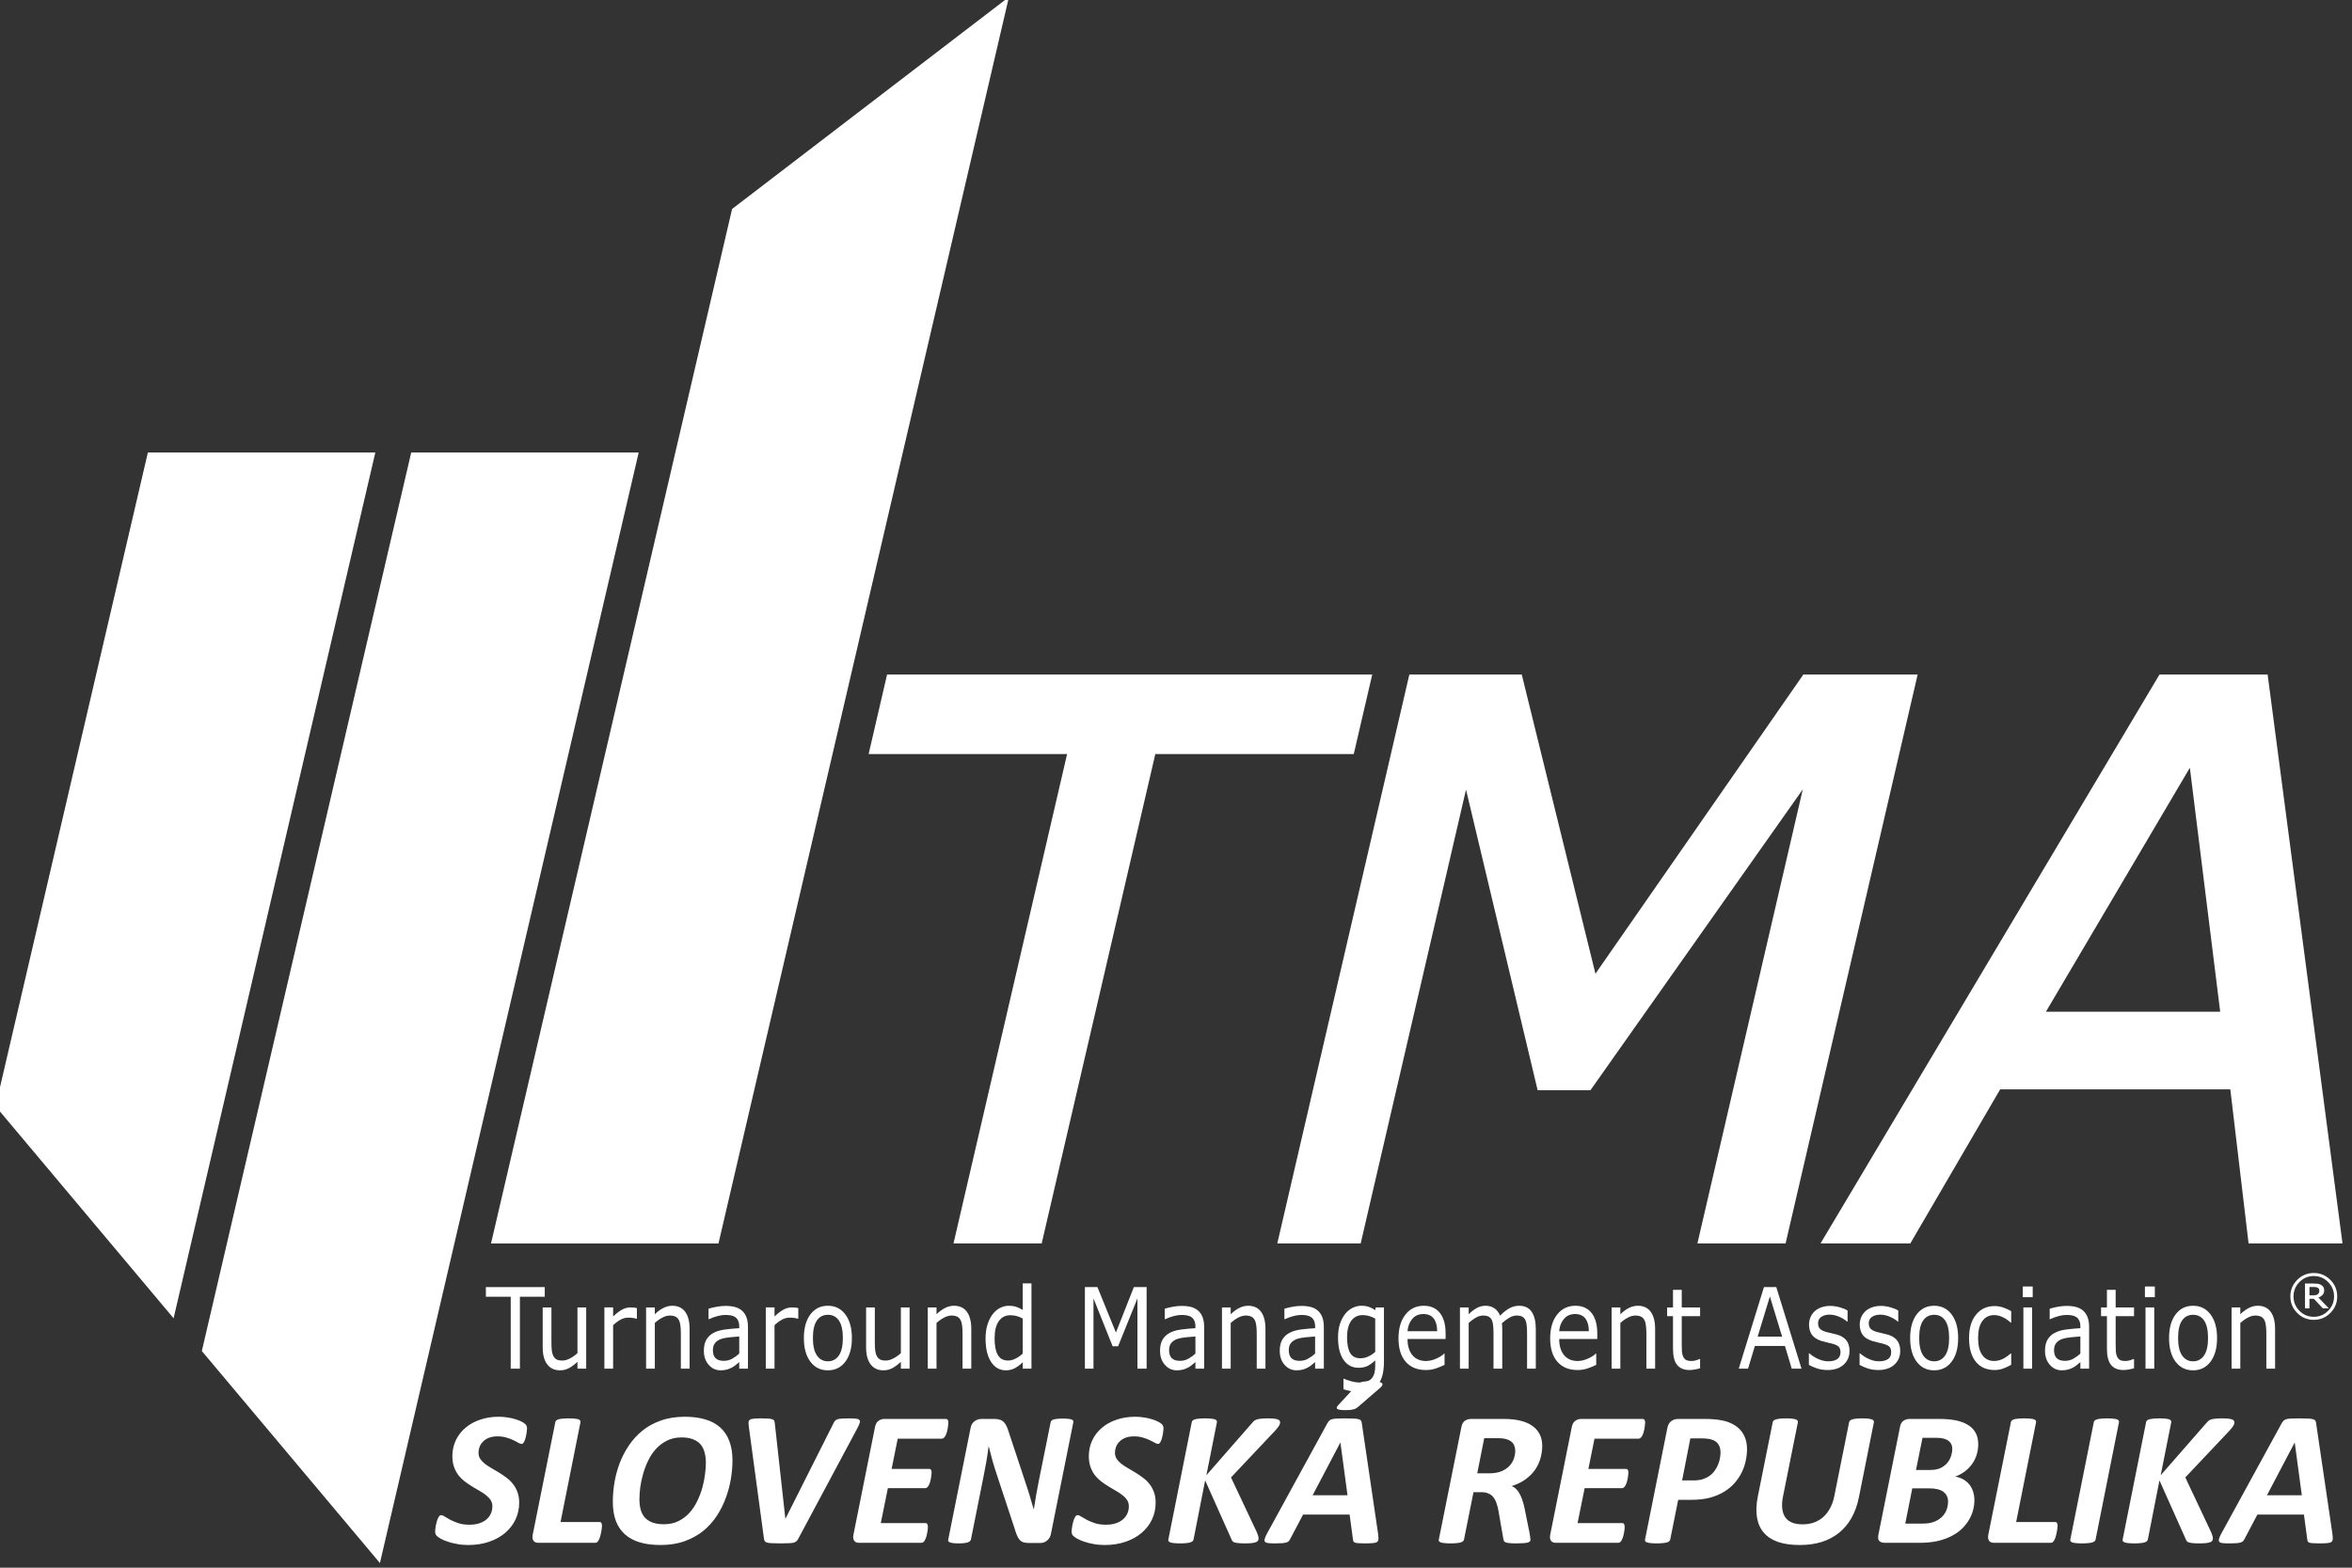 <svg xmlns="http://www.w3.org/2000/svg" width="237" height="158" viewBox="0 0 237 158" fill="none"><rect x="0" y="0" width="237" height="158" fill="#333333" stroke="none"/><g clip-path="url(#clip0_1704_17)"><path d="M17.493 132.863L-0.449 111.494L14.9 45.607H37.82L17.493 132.863Z" fill="white"></path><path d="M38.283 157.531L20.338 136.165L41.436 45.607H64.359L38.283 157.531Z" fill="white"></path><path d="M101.667 -0.304L73.769 21.062L49.477 125.325H72.398L101.667 -0.304Z" fill="white"></path><path d="M54.891 130.692H52.388V137.942H51.463V130.692H48.961V129.721H54.891V130.692Z" fill="white"></path><mask id="mask0_1704_17" style="mask-type:luminance" maskUnits="userSpaceOnUse" x="-184" y="-180" width="612" height="792"><path d="M428 -180H-184V612H428V-180Z" fill="white"></path></mask><g mask="url(#mask0_1704_17)"><path d="M59.069 137.942H58.188V137.253C57.891 137.53 57.603 137.741 57.331 137.888C57.059 138.035 56.76 138.109 56.431 138.109C55.883 138.109 55.453 137.911 55.145 137.515C54.839 137.119 54.685 136.539 54.685 135.773V131.769H55.565V135.283C55.565 135.597 55.577 135.864 55.6 136.087C55.624 136.31 55.676 136.501 55.758 136.659C55.843 136.822 55.953 136.939 56.087 137.013C56.221 137.086 56.419 137.123 56.676 137.123C56.907 137.123 57.156 137.053 57.428 136.913C57.699 136.773 57.952 136.595 58.188 136.377V131.769H59.069V137.942Z" fill="white"></path></g><mask id="mask1_1704_17" style="mask-type:luminance" maskUnits="userSpaceOnUse" x="-184" y="-180" width="612" height="792"><path d="M428 -180H-184V612H428V-180Z" fill="white"></path></mask><g mask="url(#mask1_1704_17)"><path d="M64.177 132.906H64.133C64 132.869 63.871 132.841 63.748 132.825C63.623 132.808 63.477 132.8 63.307 132.8C63.033 132.8 62.768 132.871 62.513 133.012C62.258 133.154 62.014 133.337 61.781 133.562V137.942H60.901V131.768H61.781V132.68C62.132 132.349 62.442 132.114 62.711 131.976C62.978 131.838 63.253 131.768 63.534 131.768C63.685 131.768 63.796 131.773 63.867 131.783C63.937 131.792 64.041 131.809 64.177 131.835V132.906Z" fill="white"></path></g><mask id="mask2_1704_17" style="mask-type:luminance" maskUnits="userSpaceOnUse" x="-184" y="-180" width="612" height="792"><path d="M428 -180H-184V612H428V-180Z" fill="white"></path></mask><g mask="url(#mask2_1704_17)"><path d="M69.487 137.942H68.606V134.428C68.606 134.144 68.593 133.878 68.566 133.63C68.537 133.381 68.484 133.187 68.407 133.047C68.329 132.892 68.218 132.777 68.07 132.702C67.922 132.626 67.73 132.588 67.493 132.588C67.254 132.588 67.001 132.658 66.739 132.798C66.474 132.938 66.222 133.117 65.983 133.334V137.942H65.103V131.769H65.983V132.458C66.254 132.19 66.54 131.979 66.835 131.829C67.129 131.678 67.43 131.602 67.74 131.602C68.308 131.602 68.74 131.803 69.04 132.204C69.337 132.606 69.487 133.183 69.487 133.938V137.942Z" fill="white"></path></g><mask id="mask3_1704_17" style="mask-type:luminance" maskUnits="userSpaceOnUse" x="-184" y="-180" width="612" height="792"><path d="M428 -180H-184V612H428V-180Z" fill="white"></path></mask><g mask="url(#mask3_1704_17)"><path d="M73.777 136.939C73.522 137.082 73.242 137.153 72.934 137.153C72.56 137.153 72.283 137.063 72.104 136.884C71.924 136.704 71.835 136.437 71.835 136.08C71.835 135.765 71.913 135.518 72.068 135.339C72.224 135.159 72.428 135.026 72.681 134.941C72.89 134.871 73.175 134.816 73.539 134.779C73.901 134.743 74.218 134.715 74.489 134.696V136.425C74.269 136.625 74.031 136.797 73.777 136.939ZM75.369 133.751C75.369 133.353 75.316 133.02 75.212 132.751C75.107 132.482 74.959 132.263 74.764 132.093C74.562 131.92 74.326 131.797 74.055 131.725C73.784 131.653 73.464 131.617 73.093 131.617C72.782 131.617 72.463 131.65 72.139 131.717C71.815 131.783 71.567 131.844 71.395 131.899V132.952H71.444C71.744 132.814 72.036 132.709 72.319 132.636C72.603 132.564 72.86 132.527 73.09 132.527C73.277 132.527 73.458 132.542 73.633 132.572C73.809 132.601 73.958 132.659 74.083 132.744C74.211 132.833 74.31 132.956 74.382 133.111C74.453 133.267 74.489 133.464 74.489 133.701V133.862C73.976 133.891 73.496 133.936 73.05 133.995C72.605 134.053 72.223 134.166 71.903 134.331C71.592 134.497 71.351 134.725 71.18 135.014C71.009 135.303 70.925 135.681 70.925 136.148C70.925 136.719 71.088 137.188 71.414 137.557C71.74 137.925 72.14 138.109 72.613 138.109C72.866 138.109 73.088 138.08 73.279 138.023C73.469 137.966 73.638 137.895 73.785 137.811C73.909 137.745 74.038 137.656 74.17 137.543C74.302 137.431 74.408 137.343 74.489 137.28V137.942H75.369V133.751Z" fill="white"></path></g><mask id="mask4_1704_17" style="mask-type:luminance" maskUnits="userSpaceOnUse" x="-184" y="-180" width="612" height="792"><path d="M428 -180H-184V612H428V-180Z" fill="white"></path></mask><g mask="url(#mask4_1704_17)"><path d="M80.44 132.906H80.396C80.263 132.869 80.134 132.841 80.011 132.825C79.886 132.808 79.74 132.8 79.57 132.8C79.296 132.8 79.031 132.871 78.776 133.012C78.521 133.154 78.277 133.337 78.044 133.562V137.942H77.164V131.768H78.044V132.68C78.395 132.349 78.705 132.114 78.974 131.976C79.241 131.838 79.516 131.768 79.797 131.768C79.948 131.768 80.059 131.773 80.13 131.783C80.2 131.792 80.304 131.809 80.44 131.835V132.906Z" fill="white"></path></g><mask id="mask5_1704_17" style="mask-type:luminance" maskUnits="userSpaceOnUse" x="-184" y="-180" width="612" height="792"><path d="M428 -180H-184V612H428V-180Z" fill="white"></path></mask><g mask="url(#mask5_1704_17)"><path d="M84.531 136.61C84.263 137.003 83.895 137.199 83.424 137.199C82.95 137.199 82.579 137.001 82.313 136.604C82.045 136.208 81.913 135.626 81.913 134.858C81.913 134.066 82.044 133.476 82.31 133.09C82.574 132.705 82.946 132.512 83.424 132.512C83.898 132.512 84.268 132.705 84.533 133.09C84.798 133.476 84.931 134.066 84.931 134.858C84.931 135.633 84.797 136.217 84.531 136.61ZM85.183 132.477C84.745 131.894 84.157 131.602 83.422 131.602C82.681 131.602 82.093 131.894 81.657 132.477C81.221 133.06 81.002 133.854 81.002 134.858C81.002 135.863 81.221 136.656 81.657 137.237C82.093 137.819 82.681 138.109 83.422 138.109C84.157 138.109 84.745 137.819 85.183 137.237C85.621 136.656 85.841 135.863 85.841 134.858C85.841 133.854 85.621 133.06 85.183 132.477Z" fill="white"></path></g><mask id="mask6_1704_17" style="mask-type:luminance" maskUnits="userSpaceOnUse" x="-184" y="-180" width="612" height="792"><path d="M428 -180H-184V612H428V-180Z" fill="white"></path></mask><g mask="url(#mask6_1704_17)"><path d="M91.656 137.942H90.776V137.253C90.478 137.53 90.192 137.741 89.919 137.888C89.647 138.035 89.347 138.109 89.019 138.109C88.47 138.109 88.041 137.911 87.734 137.515C87.426 137.119 87.273 136.539 87.273 135.773V131.769H88.152V135.283C88.152 135.597 88.164 135.864 88.188 136.087C88.212 136.31 88.265 136.501 88.346 136.659C88.431 136.822 88.541 136.939 88.676 137.013C88.81 137.086 89.006 137.123 89.265 137.123C89.494 137.123 89.744 137.053 90.015 136.913C90.286 136.773 90.54 136.595 90.776 136.377V131.769H91.656V137.942Z" fill="white"></path></g><mask id="mask7_1704_17" style="mask-type:luminance" maskUnits="userSpaceOnUse" x="-184" y="-180" width="612" height="792"><path d="M428 -180H-184V612H428V-180Z" fill="white"></path></mask><g mask="url(#mask7_1704_17)"><path d="M97.872 137.942H96.992V134.428C96.992 134.144 96.978 133.878 96.951 133.63C96.923 133.381 96.87 133.187 96.793 133.047C96.716 132.892 96.603 132.777 96.455 132.702C96.308 132.626 96.116 132.588 95.879 132.588C95.64 132.588 95.388 132.658 95.124 132.798C94.859 132.938 94.608 133.117 94.368 133.334V137.942H93.489V131.769H94.368V132.458C94.64 132.19 94.925 131.979 95.22 131.829C95.514 131.678 95.816 131.602 96.126 131.602C96.693 131.602 97.126 131.803 97.425 132.204C97.722 132.606 97.872 133.183 97.872 133.938V137.942Z" fill="white"></path></g><mask id="mask8_1704_17" style="mask-type:luminance" maskUnits="userSpaceOnUse" x="-184" y="-180" width="612" height="792"><path d="M428 -180H-184V612H428V-180Z" fill="white"></path></mask><g mask="url(#mask8_1704_17)"><path d="M102.334 136.927C102.075 137.057 101.82 137.123 101.568 137.123C101.099 137.123 100.757 136.933 100.541 136.552C100.327 136.172 100.22 135.616 100.22 134.885C100.22 134.141 100.358 133.568 100.636 133.164C100.913 132.759 101.3 132.557 101.795 132.557C102.018 132.557 102.223 132.581 102.412 132.629C102.6 132.677 102.816 132.763 103.056 132.888V136.422C102.834 136.629 102.594 136.797 102.334 136.927ZM103.936 129.342H103.056V132.022C102.819 131.878 102.595 131.773 102.382 131.704C102.17 131.636 101.925 131.602 101.649 131.602C101.342 131.602 101.047 131.676 100.764 131.823C100.482 131.97 100.233 132.183 100.019 132.463C99.801 132.75 99.629 133.098 99.501 133.506C99.374 133.915 99.31 134.38 99.31 134.903C99.31 135.907 99.494 136.692 99.864 137.259C100.233 137.825 100.732 138.109 101.36 138.109C101.686 138.109 101.985 138.037 102.261 137.894C102.536 137.75 102.801 137.549 103.056 137.291V137.942H103.936V129.342Z" fill="white"></path></g><mask id="mask9_1704_17" style="mask-type:luminance" maskUnits="userSpaceOnUse" x="-184" y="-180" width="612" height="792"><path d="M428 -180H-184V612H428V-180Z" fill="white"></path></mask><g mask="url(#mask9_1704_17)"><path d="M115.539 137.942H114.614V130.86L112.667 135.682H112.114L110.185 130.86V137.942H109.32V129.721H110.583L112.446 134.301L114.254 129.721H115.539V137.942Z" fill="white"></path></g><mask id="mask10_1704_17" style="mask-type:luminance" maskUnits="userSpaceOnUse" x="-184" y="-180" width="612" height="792"><path d="M428 -180H-184V612H428V-180Z" fill="white"></path></mask><g mask="url(#mask10_1704_17)"><path d="M119.745 136.939C119.49 137.082 119.21 137.153 118.902 137.153C118.528 137.153 118.251 137.063 118.072 136.884C117.892 136.704 117.803 136.437 117.803 136.08C117.803 135.765 117.881 135.518 118.036 135.339C118.192 135.159 118.396 135.026 118.649 134.941C118.858 134.871 119.143 134.816 119.506 134.779C119.869 134.743 120.186 134.715 120.457 134.696V136.425C120.237 136.625 119.999 136.797 119.745 136.939ZM121.337 133.751C121.337 133.353 121.284 133.02 121.18 132.751C121.075 132.482 120.927 132.263 120.732 132.093C120.53 131.92 120.294 131.797 120.023 131.725C119.752 131.653 119.432 131.617 119.061 131.617C118.75 131.617 118.431 131.65 118.107 131.717C117.783 131.783 117.535 131.844 117.363 131.899V132.952H117.412C117.712 132.814 118.004 132.709 118.287 132.636C118.571 132.564 118.828 132.527 119.058 132.527C119.245 132.527 119.426 132.542 119.601 132.572C119.777 132.601 119.926 132.659 120.051 132.744C120.179 132.833 120.278 132.956 120.35 133.111C120.421 133.267 120.457 133.464 120.457 133.701V133.862C119.943 133.891 119.464 133.936 119.018 133.995C118.573 134.053 118.191 134.166 117.871 134.331C117.56 134.497 117.319 134.725 117.148 135.014C116.977 135.303 116.893 135.681 116.893 136.148C116.893 136.719 117.056 137.188 117.382 137.557C117.708 137.925 118.108 138.109 118.581 138.109C118.834 138.109 119.056 138.08 119.247 138.023C119.437 137.966 119.606 137.895 119.753 137.811C119.877 137.745 120.006 137.656 120.138 137.543C120.27 137.431 120.376 137.343 120.457 137.28V137.942H121.337V133.751Z" fill="white"></path></g><mask id="mask11_1704_17" style="mask-type:luminance" maskUnits="userSpaceOnUse" x="-184" y="-180" width="612" height="792"><path d="M428 -180H-184V612H428V-180Z" fill="white"></path></mask><g mask="url(#mask11_1704_17)"><path d="M127.515 137.942H126.635V134.428C126.635 134.144 126.622 133.878 126.595 133.63C126.566 133.381 126.514 133.187 126.436 133.047C126.359 132.892 126.247 132.777 126.099 132.702C125.951 132.626 125.759 132.588 125.523 132.588C125.284 132.588 125.031 132.658 124.767 132.798C124.503 132.938 124.251 133.117 124.011 133.334V137.942H123.132V131.769H124.011V132.458C124.284 132.19 124.568 131.979 124.863 131.829C125.157 131.678 125.46 131.602 125.769 131.602C126.337 131.602 126.769 131.803 127.068 132.204C127.366 132.606 127.515 133.183 127.515 133.938V137.942Z" fill="white"></path></g><mask id="mask12_1704_17" style="mask-type:luminance" maskUnits="userSpaceOnUse" x="-184" y="-180" width="612" height="792"><path d="M428 -180H-184V612H428V-180Z" fill="white"></path></mask><g mask="url(#mask12_1704_17)"><path d="M133.397 137.942H132.517V137.28C132.436 137.343 132.33 137.431 132.198 137.543C132.066 137.655 131.938 137.744 131.813 137.811C131.667 137.895 131.498 137.966 131.307 138.023C131.116 138.08 130.894 138.108 130.641 138.108C130.168 138.108 129.769 137.925 129.442 137.557C129.116 137.188 128.953 136.719 128.953 136.148C128.953 135.681 129.038 135.303 129.209 135.014C129.379 134.724 129.62 134.497 129.932 134.331C130.25 134.166 130.633 134.053 131.079 133.994C131.524 133.936 132.004 133.891 132.517 133.862V133.701C132.517 133.464 132.481 133.267 132.41 133.111C132.339 132.955 132.239 132.833 132.111 132.744C131.987 132.659 131.836 132.601 131.661 132.571C131.486 132.542 131.305 132.527 131.118 132.527C130.887 132.527 130.631 132.564 130.347 132.636C130.064 132.709 129.773 132.814 129.472 132.952H129.423V131.899C129.595 131.843 129.844 131.783 130.168 131.717C130.492 131.65 130.81 131.617 131.122 131.617C131.491 131.617 131.812 131.653 132.083 131.725C132.354 131.797 132.591 131.919 132.792 132.093C132.986 132.263 133.136 132.482 133.24 132.751C133.345 133.02 133.397 133.353 133.397 133.751V137.942ZM132.517 136.425V134.696C132.246 134.715 131.929 134.742 131.566 134.779C131.204 134.816 130.918 134.87 130.709 134.941C130.456 135.026 130.252 135.159 130.096 135.339C129.94 135.518 129.863 135.765 129.863 136.08C129.863 136.436 129.953 136.704 130.132 136.884C130.311 137.063 130.588 137.153 130.962 137.153C131.269 137.153 131.551 137.082 131.805 136.939C132.06 136.797 132.297 136.625 132.517 136.425Z" fill="white"></path></g><mask id="mask13_1704_17" style="mask-type:luminance" maskUnits="userSpaceOnUse" x="-184" y="-180" width="612" height="792"><path d="M428 -180H-184V612H428V-180Z" fill="white"></path></mask><g mask="url(#mask13_1704_17)"><path d="M137.859 136.722C137.599 136.838 137.34 136.895 137.081 136.895C136.6 136.895 136.256 136.717 136.049 136.36C135.841 136.003 135.738 135.478 135.738 134.785C135.738 134.056 135.877 133.5 136.157 133.117C136.437 132.734 136.821 132.543 137.309 132.543C137.512 132.543 137.714 132.569 137.916 132.623C138.118 132.676 138.337 132.765 138.574 132.89V136.255C138.355 136.45 138.117 136.605 137.859 136.722ZM139.454 131.769H138.629L138.574 132.039C138.345 131.891 138.128 131.782 137.923 131.71C137.718 131.638 137.462 131.602 137.155 131.602C136.867 131.602 136.577 131.675 136.285 131.82C135.993 131.966 135.747 132.17 135.543 132.431C135.321 132.711 135.147 133.044 135.02 133.429C134.892 133.814 134.828 134.271 134.828 134.801C134.828 135.77 135.013 136.52 135.383 137.053C135.751 137.585 136.251 137.851 136.878 137.851C137.256 137.851 137.566 137.789 137.809 137.666C138.053 137.543 138.308 137.356 138.574 137.105V137.666C138.574 137.915 138.551 138.141 138.505 138.342C138.459 138.544 138.38 138.717 138.269 138.86C138.157 139.009 138.003 139.127 137.805 139.211C137.606 139.296 137.356 139.337 137.052 139.337C136.737 139.337 136.422 139.29 136.107 139.196C135.792 139.101 135.563 139.023 135.419 138.958H135.374V140.014C135.629 140.099 135.89 140.163 136.156 140.21C136.422 140.255 136.695 140.278 136.976 140.278C137.819 140.278 138.443 140.033 138.846 139.543C139.252 139.053 139.454 138.285 139.454 137.24V131.769Z" fill="white"></path></g><mask id="mask14_1704_17" style="mask-type:luminance" maskUnits="userSpaceOnUse" x="-184" y="-180" width="612" height="792"><path d="M428 -180H-184V612H428V-180Z" fill="white"></path></mask><g mask="url(#mask14_1704_17)"><path d="M141.83 134.165C141.866 133.674 142.024 133.264 142.302 132.933C142.58 132.602 142.956 132.436 143.428 132.436C143.892 132.436 144.239 132.587 144.469 132.889C144.697 133.19 144.814 133.616 144.818 134.165H141.83ZM145.667 134.393C145.667 133.501 145.476 132.814 145.094 132.329C144.712 131.845 144.167 131.602 143.461 131.602C142.701 131.602 142.087 131.899 141.62 132.49C141.153 133.083 140.92 133.882 140.92 134.89C140.92 135.909 141.162 136.695 141.649 137.248C142.135 137.802 142.812 138.079 143.678 138.079C144.02 138.079 144.344 138.029 144.652 137.93C144.961 137.83 145.263 137.706 145.561 137.559V136.425H145.512C145.362 136.587 145.107 136.752 144.748 136.918C144.387 137.085 144.03 137.169 143.676 137.169C143.409 137.169 143.165 137.125 142.944 137.036C142.724 136.948 142.533 136.815 142.372 136.639C142.204 136.459 142.071 136.227 141.975 135.946C141.878 135.664 141.83 135.333 141.83 134.954H145.667V134.393Z" fill="white"></path></g><mask id="mask15_1704_17" style="mask-type:luminance" maskUnits="userSpaceOnUse" x="-184" y="-180" width="612" height="792"><path d="M428 -180H-184V612H428V-180Z" fill="white"></path></mask><g mask="url(#mask15_1704_17)"><path d="M154.756 137.942H153.876V134.428C153.876 134.162 153.866 133.906 153.846 133.66C153.825 133.414 153.784 133.216 153.722 133.068C153.648 132.91 153.544 132.791 153.409 132.709C153.274 132.629 153.081 132.588 152.827 132.588C152.579 132.588 152.333 132.661 152.087 132.806C151.839 132.952 151.591 133.137 151.341 133.361C151.351 133.447 151.36 133.545 151.365 133.657C151.371 133.77 151.374 133.881 151.374 133.992V137.942H150.494V134.428C150.494 134.156 150.484 133.897 150.464 133.651C150.443 133.407 150.4 133.211 150.334 133.063C150.26 132.905 150.156 132.786 150.022 132.707C149.887 132.628 149.693 132.588 149.439 132.588C149.199 132.588 148.958 132.658 148.715 132.798C148.472 132.938 148.23 133.117 147.991 133.334V137.942H147.112V131.769H147.991V132.454C148.263 132.187 148.537 131.977 148.812 131.828C149.086 131.677 149.378 131.602 149.688 131.602C150.046 131.602 150.348 131.69 150.597 131.867C150.846 132.043 151.031 132.286 151.153 132.598C151.509 132.246 151.835 131.992 152.129 131.836C152.424 131.68 152.738 131.602 153.073 131.602C153.647 131.602 154.071 131.808 154.345 132.218C154.619 132.629 154.756 133.202 154.756 133.938V137.942Z" fill="white"></path></g><mask id="mask16_1704_17" style="mask-type:luminance" maskUnits="userSpaceOnUse" x="-184" y="-180" width="612" height="792"><path d="M428 -180H-184V612H428V-180Z" fill="white"></path></mask><g mask="url(#mask16_1704_17)"><path d="M157.113 134.165C157.15 133.674 157.307 133.264 157.586 132.933C157.863 132.602 158.239 132.436 158.711 132.436C159.176 132.436 159.523 132.587 159.752 132.889C159.981 133.19 160.097 133.616 160.101 134.165H157.113ZM160.95 134.393C160.95 133.501 160.759 132.814 160.376 132.329C159.994 131.845 159.45 131.602 158.745 131.602C157.984 131.602 157.371 131.899 156.903 132.49C156.437 133.083 156.203 133.882 156.203 134.89C156.203 135.909 156.446 136.695 156.933 137.248C157.419 137.802 158.095 138.079 158.961 138.079C159.302 138.079 159.628 138.029 159.936 137.93C160.244 137.83 160.547 137.706 160.844 137.559V136.425H160.794C160.645 136.587 160.391 136.752 160.03 136.918C159.671 137.085 159.314 137.169 158.959 137.169C158.693 137.169 158.448 137.125 158.227 137.036C158.007 136.948 157.816 136.815 157.656 136.639C157.487 136.459 157.354 136.227 157.258 135.946C157.161 135.664 157.113 135.333 157.113 134.954H160.95V134.393Z" fill="white"></path></g><mask id="mask17_1704_17" style="mask-type:luminance" maskUnits="userSpaceOnUse" x="-184" y="-180" width="612" height="792"><path d="M428 -180H-184V612H428V-180Z" fill="white"></path></mask><g mask="url(#mask17_1704_17)"><path d="M166.779 137.942H165.899V134.428C165.899 134.144 165.885 133.878 165.857 133.63C165.83 133.381 165.777 133.187 165.699 133.047C165.622 132.892 165.51 132.777 165.362 132.702C165.214 132.626 165.022 132.588 164.786 132.588C164.546 132.588 164.294 132.658 164.031 132.798C163.766 132.938 163.515 133.117 163.275 133.334V137.942H162.396V131.769H163.275V132.458C163.547 132.19 163.831 131.979 164.126 131.829C164.42 131.678 164.724 131.602 165.033 131.602C165.601 131.602 166.032 131.803 166.331 132.204C166.629 132.606 166.779 133.183 166.779 133.938V137.942Z" fill="white"></path></g><mask id="mask18_1704_17" style="mask-type:luminance" maskUnits="userSpaceOnUse" x="-184" y="-180" width="612" height="792"><path d="M428 -180H-184V612H428V-180Z" fill="white"></path></mask><g mask="url(#mask18_1704_17)"><path d="M171.311 137.902C171.143 137.953 170.96 137.996 170.762 138.029C170.563 138.062 170.388 138.078 170.235 138.078C169.693 138.078 169.281 137.909 169.001 137.569C168.72 137.23 168.581 136.686 168.581 135.936V132.648H167.989V131.769H168.581V129.994H169.461V131.769H171.311V132.648H169.461V135.468C169.461 135.793 169.466 136.047 169.48 136.23C169.493 136.413 169.536 136.583 169.611 136.742C169.682 136.89 169.779 136.998 169.9 137.066C170.022 137.134 170.208 137.168 170.459 137.168C170.608 137.168 170.762 137.144 170.92 137.094C171.08 137.045 171.192 137.004 171.26 136.971H171.311V137.902Z" fill="white"></path></g><mask id="mask19_1704_17" style="mask-type:luminance" maskUnits="userSpaceOnUse" x="-184" y="-180" width="612" height="792"><path d="M428 -180H-184V612H428V-180Z" fill="white"></path></mask><g mask="url(#mask19_1704_17)"><path d="M177.111 134.711L178.343 130.668L179.576 134.711H177.111ZM178.988 129.721H177.745L175.205 137.942H176.141L176.832 135.651H179.86L180.545 137.942H181.53L178.988 129.721Z" fill="white"></path></g><mask id="mask20_1704_17" style="mask-type:luminance" maskUnits="userSpaceOnUse" x="-184" y="-180" width="612" height="792"><path d="M428 -180H-184V612H428V-180Z" fill="white"></path></mask><g mask="url(#mask20_1704_17)"><path d="M186.368 136.153C186.368 136.715 186.17 137.177 185.775 137.538C185.379 137.898 184.839 138.078 184.155 138.078C183.765 138.078 183.408 138.024 183.084 137.915C182.76 137.807 182.49 137.689 182.273 137.56V136.395H182.317C182.596 136.641 182.904 136.836 183.244 136.981C183.583 137.127 183.908 137.199 184.22 137.199C184.609 137.199 184.913 137.126 185.131 136.979C185.349 136.832 185.458 136.6 185.458 136.285C185.458 136.042 185.399 135.858 185.282 135.733C185.16 135.608 184.931 135.502 184.592 135.414C184.467 135.38 184.305 135.342 184.104 135.298C183.904 135.253 183.721 135.206 183.556 135.154C183.097 135.011 182.771 134.8 182.577 134.523C182.385 134.245 182.288 133.903 182.288 133.499C182.288 133.245 182.334 133.006 182.424 132.781C182.515 132.557 182.65 132.356 182.831 132.18C183.008 132.007 183.232 131.87 183.504 131.769C183.775 131.668 184.079 131.617 184.415 131.617C184.729 131.617 185.047 131.663 185.368 131.753C185.689 131.844 185.957 131.953 186.171 132.082V133.194H186.122C185.897 132.999 185.623 132.834 185.301 132.699C184.978 132.564 184.663 132.497 184.353 132.497C184.028 132.497 183.755 132.57 183.533 132.714C183.31 132.859 183.198 133.075 183.198 133.36C183.198 133.614 183.266 133.806 183.402 133.935C183.535 134.064 183.748 134.168 184.042 134.249C184.203 134.293 184.384 134.338 184.585 134.381C184.785 134.426 184.953 134.467 185.089 134.503C185.497 134.613 185.813 134.803 186.037 135.071C186.258 135.343 186.368 135.704 186.368 136.153Z" fill="white"></path></g><mask id="mask21_1704_17" style="mask-type:luminance" maskUnits="userSpaceOnUse" x="-184" y="-180" width="612" height="792"><path d="M428 -180H-184V612H428V-180Z" fill="white"></path></mask><g mask="url(#mask21_1704_17)"><path d="M191.477 136.153C191.477 136.715 191.279 137.177 190.884 137.538C190.488 137.898 189.948 138.078 189.263 138.078C188.874 138.078 188.517 138.024 188.193 137.915C187.869 137.807 187.599 137.689 187.382 137.56V136.395H187.426C187.705 136.641 188.013 136.836 188.353 136.981C188.692 137.127 189.017 137.199 189.329 137.199C189.718 137.199 190.022 137.126 190.24 136.979C190.458 136.832 190.567 136.6 190.567 136.285C190.567 136.042 190.508 135.858 190.391 135.733C190.269 135.608 190.04 135.502 189.701 135.414C189.576 135.38 189.414 135.342 189.213 135.298C189.013 135.253 188.83 135.206 188.665 135.154C188.206 135.011 187.88 134.8 187.686 134.523C187.494 134.245 187.397 133.903 187.397 133.499C187.397 133.245 187.443 133.006 187.533 132.781C187.624 132.557 187.759 132.356 187.94 132.18C188.117 132.007 188.341 131.87 188.613 131.769C188.884 131.668 189.188 131.617 189.524 131.617C189.838 131.617 190.156 131.663 190.477 131.753C190.798 131.844 191.066 131.953 191.28 132.082V133.194H191.231C191.006 132.999 190.732 132.834 190.41 132.699C190.087 132.564 189.772 132.497 189.462 132.497C189.138 132.497 188.864 132.57 188.642 132.714C188.419 132.859 188.307 133.075 188.307 133.36C188.307 133.614 188.375 133.806 188.511 133.935C188.644 134.064 188.857 134.168 189.151 134.249C189.312 134.293 189.493 134.338 189.694 134.381C189.894 134.426 190.062 134.467 190.198 134.503C190.606 134.613 190.922 134.803 191.146 135.071C191.367 135.343 191.477 135.704 191.477 136.153Z" fill="white"></path></g><mask id="mask22_1704_17" style="mask-type:luminance" maskUnits="userSpaceOnUse" x="-184" y="-180" width="612" height="792"><path d="M428 -180H-184V612H428V-180Z" fill="white"></path></mask><g mask="url(#mask22_1704_17)"><path d="M196.005 136.61C195.738 137.003 195.369 137.199 194.899 137.199C194.424 137.199 194.053 137.001 193.787 136.604C193.519 136.208 193.387 135.626 193.387 134.858C193.387 134.066 193.518 133.476 193.784 133.09C194.048 132.705 194.42 132.512 194.899 132.512C195.373 132.512 195.742 132.705 196.008 133.09C196.272 133.476 196.405 134.066 196.405 134.858C196.405 135.633 196.271 136.217 196.005 136.61ZM196.657 132.477C196.219 131.894 195.632 131.602 194.896 131.602C194.155 131.602 193.568 131.894 193.131 132.477C192.695 133.06 192.477 133.854 192.477 134.858C192.477 135.863 192.695 136.656 193.131 137.237C193.568 137.819 194.155 138.109 194.896 138.109C195.632 138.109 196.219 137.819 196.657 137.237C197.096 136.656 197.315 135.863 197.315 134.858C197.315 133.854 197.096 133.06 196.657 132.477Z" fill="white"></path></g><mask id="mask23_1704_17" style="mask-type:luminance" maskUnits="userSpaceOnUse" x="-184" y="-180" width="612" height="792"><path d="M428 -180H-184V612H428V-180Z" fill="white"></path></mask><g mask="url(#mask23_1704_17)"><path d="M202.659 137.553C202.365 137.719 202.086 137.848 201.821 137.94C201.556 138.032 201.277 138.078 200.982 138.078C200.604 138.078 200.256 138.013 199.94 137.883C199.624 137.752 199.354 137.554 199.129 137.289C198.901 137.024 198.725 136.689 198.6 136.285C198.475 135.88 198.412 135.407 198.412 134.866C198.412 133.858 198.647 133.067 199.118 132.493C199.589 131.919 200.211 131.632 200.982 131.632C201.28 131.632 201.574 131.682 201.862 131.782C202.151 131.881 202.416 132.003 202.659 132.146V133.3H202.61C202.341 133.057 202.065 132.87 201.779 132.738C201.494 132.607 201.216 132.542 200.944 132.542C200.444 132.542 200.048 132.739 199.758 133.133C199.467 133.527 199.322 134.104 199.322 134.866C199.322 135.606 199.463 136.175 199.747 136.572C200.03 136.97 200.43 137.168 200.944 137.168C201.121 137.168 201.301 137.141 201.485 137.087C201.668 137.032 201.833 136.96 201.98 136.873C202.109 136.797 202.23 136.716 202.342 136.631C202.454 136.545 202.543 136.471 202.61 136.41H202.659V137.553Z" fill="white"></path></g><mask id="mask24_1704_17" style="mask-type:luminance" maskUnits="userSpaceOnUse" x="-184" y="-180" width="612" height="792"><path d="M428 -180H-184V612H428V-180Z" fill="white"></path></mask><g mask="url(#mask24_1704_17)"><path d="M204.826 130.737H203.825V129.66H204.826V130.737ZM204.766 137.942H203.886V131.769H204.766V137.942Z" fill="white"></path></g><mask id="mask25_1704_17" style="mask-type:luminance" maskUnits="userSpaceOnUse" x="-184" y="-180" width="612" height="792"><path d="M428 -180H-184V612H428V-180Z" fill="white"></path></mask><g mask="url(#mask25_1704_17)"><path d="M208.918 136.939C208.664 137.082 208.383 137.153 208.075 137.153C207.701 137.153 207.424 137.063 207.245 136.884C207.065 136.704 206.976 136.437 206.976 136.08C206.976 135.765 207.054 135.518 207.209 135.339C207.365 135.159 207.569 135.026 207.823 134.941C208.031 134.871 208.317 134.816 208.68 134.779C209.042 134.743 209.359 134.715 209.63 134.696V136.425C209.41 136.625 209.173 136.797 208.918 136.939ZM210.51 133.751C210.51 133.353 210.458 133.02 210.354 132.751C210.248 132.482 210.1 132.263 209.905 132.093C209.703 131.92 209.467 131.797 209.196 131.725C208.925 131.653 208.605 131.617 208.234 131.617C207.923 131.617 207.605 131.65 207.28 131.717C206.956 131.783 206.708 131.844 206.536 131.899V132.952H206.586C206.885 132.814 207.177 132.709 207.46 132.636C207.744 132.564 208.001 132.527 208.231 132.527C208.418 132.527 208.599 132.542 208.774 132.572C208.95 132.601 209.099 132.659 209.225 132.744C209.353 132.833 209.452 132.956 209.523 133.111C209.594 133.267 209.63 133.464 209.63 133.701V133.862C209.117 133.891 208.638 133.936 208.192 133.995C207.747 134.053 207.364 134.166 207.045 134.331C206.733 134.497 206.493 134.725 206.322 135.014C206.151 135.303 206.066 135.681 206.066 136.148C206.066 136.719 206.229 137.188 206.555 137.557C206.881 137.925 207.281 138.109 207.754 138.109C208.007 138.109 208.229 138.08 208.42 138.023C208.61 137.966 208.779 137.895 208.926 137.811C209.051 137.745 209.179 137.656 209.311 137.543C209.443 137.431 209.55 137.343 209.63 137.28V137.942H210.51V133.751Z" fill="white"></path></g><mask id="mask26_1704_17" style="mask-type:luminance" maskUnits="userSpaceOnUse" x="-184" y="-180" width="612" height="792"><path d="M428 -180H-184V612H428V-180Z" fill="white"></path></mask><g mask="url(#mask26_1704_17)"><path d="M215.036 136.971H214.985C214.918 137.004 214.805 137.045 214.645 137.094C214.487 137.143 214.333 137.168 214.184 137.168C213.933 137.168 213.747 137.134 213.625 137.066C213.504 136.997 213.407 136.889 213.336 136.742C213.261 136.583 213.218 136.413 213.205 136.23C213.191 136.047 213.186 135.793 213.186 135.467V132.648H215.036V131.769H213.186V129.994H212.306V131.769H211.714V132.648H212.306V135.936C212.306 136.686 212.445 137.23 212.726 137.569C213.006 137.908 213.418 138.078 213.96 138.078C214.113 138.078 214.288 138.062 214.487 138.029C214.685 137.996 214.868 137.953 215.036 137.902V136.971Z" fill="white"></path></g><mask id="mask27_1704_17" style="mask-type:luminance" maskUnits="userSpaceOnUse" x="-184" y="-180" width="612" height="792"><path d="M428 -180H-184V612H428V-180Z" fill="white"></path></mask><g mask="url(#mask27_1704_17)"><path d="M217.134 130.737H216.133V129.66H217.134V130.737ZM217.073 137.942H216.193V131.769H217.073V137.942Z" fill="white"></path></g><mask id="mask28_1704_17" style="mask-type:luminance" maskUnits="userSpaceOnUse" x="-184" y="-180" width="612" height="792"><path d="M428 -180H-184V612H428V-180Z" fill="white"></path></mask><g mask="url(#mask28_1704_17)"><path d="M222.094 136.61C221.826 137.003 221.458 137.199 220.988 137.199C220.513 137.199 220.142 137.001 219.876 136.604C219.608 136.208 219.476 135.626 219.476 134.858C219.476 134.066 219.607 133.476 219.873 133.09C220.137 132.705 220.509 132.512 220.988 132.512C221.462 132.512 221.831 132.705 222.097 133.09C222.361 133.476 222.494 134.066 222.494 134.858C222.494 135.633 222.36 136.217 222.094 136.61ZM222.746 132.477C222.308 131.894 221.721 131.602 220.985 131.602C220.244 131.602 219.657 131.894 219.22 132.477C218.784 133.06 218.566 133.854 218.566 134.858C218.566 135.863 218.784 136.656 219.22 137.237C219.657 137.819 220.244 138.109 220.985 138.109C221.721 138.109 222.308 137.819 222.746 137.237C223.185 136.656 223.404 135.863 223.404 134.858C223.404 133.854 223.185 133.06 222.746 132.477Z" fill="white"></path></g><mask id="mask29_1704_17" style="mask-type:luminance" maskUnits="userSpaceOnUse" x="-184" y="-180" width="612" height="792"><path d="M428 -180H-184V612H428V-180Z" fill="white"></path></mask><g mask="url(#mask29_1704_17)"><path d="M229.249 137.942H228.369V134.428C228.369 134.144 228.355 133.878 228.328 133.63C228.3 133.381 228.248 133.187 228.17 133.047C228.093 132.892 227.98 132.777 227.833 132.702C227.685 132.626 227.492 132.588 227.256 132.588C227.017 132.588 226.765 132.658 226.501 132.798C226.237 132.938 225.985 133.117 225.745 133.334V137.942H224.866V131.769H225.745V132.458C226.018 132.19 226.302 131.979 226.597 131.829C226.891 131.678 227.193 131.602 227.503 131.602C228.07 131.602 228.503 131.803 228.802 132.204C229.1 132.606 229.249 133.183 229.249 133.938V137.942Z" fill="white"></path></g><mask id="mask30_1704_17" style="mask-type:luminance" maskUnits="userSpaceOnUse" x="-184" y="-180" width="612" height="792"><path d="M428 -180H-184V612H428V-180Z" fill="white"></path></mask><g mask="url(#mask30_1704_17)"><path d="M234.593 132.11C234.194 132.513 233.712 132.715 233.149 132.715C232.585 132.715 232.103 132.513 231.704 132.11C231.305 131.707 231.106 131.223 231.106 130.661C231.106 130.097 231.305 129.614 231.704 129.211C232.103 128.808 232.585 128.606 233.149 128.606C233.712 128.606 234.194 128.808 234.593 129.211C234.992 129.614 235.192 130.097 235.192 130.661C235.192 131.223 234.992 131.707 234.593 132.11ZM234.817 128.992C234.356 128.531 233.8 128.3 233.149 128.3C232.498 128.3 231.941 128.531 231.48 128.992C231.019 129.453 230.789 130.009 230.789 130.661C230.789 131.311 231.019 131.868 231.48 132.329C231.941 132.79 232.498 133.021 233.149 133.021C233.8 133.021 234.356 132.79 234.817 132.329C235.278 131.868 235.509 131.311 235.509 130.661C235.509 130.009 235.278 129.453 234.817 128.992ZM233.619 130.776C233.799 130.706 233.94 130.612 234.044 130.494C234.147 130.376 234.198 130.228 234.198 130.05C234.198 129.916 234.171 129.805 234.117 129.716C234.063 129.627 233.979 129.552 233.865 129.489C233.757 129.433 233.649 129.396 233.537 129.382C233.427 129.367 233.286 129.36 233.115 129.36H232.264V131.863H232.712V130.901H233.159L234.058 131.863H234.668L233.619 130.776ZM233.672 130.287C233.649 130.342 233.61 130.391 233.553 130.437C233.501 130.478 233.433 130.508 233.351 130.525C233.269 130.542 233.171 130.551 233.059 130.551H232.712V129.71H233.119C233.215 129.71 233.296 129.714 233.359 129.724C233.423 129.732 233.483 129.752 233.54 129.783C233.6 129.816 233.643 129.857 233.668 129.909C233.693 129.959 233.706 130.017 233.706 130.083C233.706 130.165 233.695 130.232 233.672 130.287Z" fill="white"></path></g><mask id="mask31_1704_17" style="mask-type:luminance" maskUnits="userSpaceOnUse" x="-184" y="-180" width="612" height="792"><path d="M428 -180H-184V612H428V-180Z" fill="white"></path></mask><g mask="url(#mask31_1704_17)"><path d="M137.568 67.985H89.386L87.527 76H107.526C107.209 77.372 96.08 125.32 96.08 125.32H104.967C104.967 125.32 116.097 77.372 116.415 76H136.412L138.274 67.985H137.568Z" fill="white"></path></g><mask id="mask32_1704_17" style="mask-type:luminance" maskUnits="userSpaceOnUse" x="-184" y="-180" width="612" height="792"><path d="M428 -180H-184V612H428V-180Z" fill="white"></path></mask><g mask="url(#mask32_1704_17)"><path d="M192.527 67.985H181.714C181.714 67.985 162.494 95.648 160.765 98.137C160.155 95.661 153.341 67.985 153.341 67.985H142.013L128.707 125.32H137.11C137.11 125.32 146.444 85.102 147.724 79.581C148.86 84.348 154.941 109.882 154.941 109.882H160.258C160.258 109.882 178.315 84.296 181.658 79.559C180.384 85.049 171.04 125.32 171.04 125.32H179.926L193.232 67.985H192.527Z" fill="white"></path></g><mask id="mask33_1704_17" style="mask-type:luminance" maskUnits="userSpaceOnUse" x="-184" y="-180" width="612" height="792"><path d="M428 -180H-184V612H428V-180Z" fill="white"></path></mask><g mask="url(#mask33_1704_17)"><path d="M228.498 67.985H228.004H217.602L183.445 125.32H192.494C192.494 125.32 201.031 110.674 201.55 109.788H224.738C224.841 110.674 226.579 125.32 226.579 125.32H236.043L228.498 67.985ZM223.718 101.966H206.158C207.125 100.331 218.824 80.493 220.662 77.38C221.049 80.494 223.518 100.332 223.718 101.966Z" fill="white"></path></g><path d="M53.107 143.964C53.107 144.016 53.1 144.09 53.088 144.186C53.081 144.283 53.068 144.389 53.049 144.505C53.03 144.62 53.004 144.739 52.972 144.862C52.946 144.977 52.911 145.087 52.866 145.19C52.827 145.286 52.782 145.367 52.731 145.431C52.679 145.495 52.625 145.527 52.567 145.527C52.477 145.527 52.364 145.489 52.229 145.412C52.094 145.328 51.927 145.241 51.727 145.151C51.535 145.055 51.306 144.968 51.042 144.891C50.779 144.807 50.48 144.765 50.145 144.765C49.798 144.765 49.502 144.813 49.258 144.91C49.02 145.006 48.824 145.135 48.669 145.296C48.515 145.45 48.399 145.627 48.322 145.826C48.251 146.019 48.216 146.215 48.216 146.415C48.216 146.646 48.274 146.852 48.39 147.032C48.505 147.206 48.66 147.37 48.853 147.524C49.046 147.672 49.264 147.817 49.509 147.958C49.759 148.1 50.01 148.248 50.261 148.402C50.518 148.556 50.769 148.727 51.014 148.913C51.264 149.093 51.486 149.306 51.679 149.55C51.872 149.788 52.026 150.065 52.142 150.38C52.258 150.688 52.316 151.045 52.316 151.451C52.316 152.055 52.194 152.618 51.949 153.139C51.705 153.653 51.358 154.104 50.907 154.489C50.464 154.869 49.923 155.168 49.287 155.387C48.657 155.605 47.956 155.715 47.184 155.715C46.766 155.715 46.38 155.679 46.026 155.608C45.672 155.544 45.357 155.464 45.081 155.367C44.81 155.271 44.582 155.171 44.396 155.068C44.209 154.959 44.071 154.856 43.981 154.76C43.891 154.663 43.846 154.518 43.846 154.325C43.846 154.274 43.852 154.197 43.865 154.094C43.878 153.991 43.894 153.882 43.913 153.766C43.939 153.644 43.968 153.521 44 153.399C44.032 153.271 44.071 153.155 44.116 153.052C44.161 152.949 44.209 152.865 44.261 152.801C44.319 152.737 44.38 152.705 44.444 152.705C44.553 152.705 44.682 152.756 44.83 152.859C44.984 152.956 45.174 153.065 45.399 153.187C45.624 153.303 45.891 153.412 46.2 153.515C46.508 153.618 46.878 153.669 47.309 153.669C47.689 153.669 48.02 153.621 48.303 153.525C48.592 153.428 48.833 153.296 49.026 153.129C49.219 152.962 49.364 152.769 49.46 152.55C49.563 152.325 49.615 152.081 49.615 151.817C49.615 151.579 49.557 151.37 49.441 151.19C49.325 151.01 49.171 150.846 48.978 150.698C48.791 150.544 48.576 150.399 48.332 150.264C48.094 150.129 47.849 149.984 47.599 149.83C47.348 149.676 47.1 149.508 46.856 149.328C46.618 149.148 46.402 148.939 46.209 148.701C46.023 148.457 45.872 148.177 45.756 147.862C45.64 147.547 45.582 147.18 45.582 146.762C45.582 146.183 45.698 145.649 45.93 145.161C46.161 144.672 46.483 144.254 46.894 143.907C47.306 143.553 47.798 143.28 48.37 143.087C48.943 142.887 49.573 142.788 50.261 142.788C50.583 142.788 50.888 142.813 51.178 142.865C51.467 142.91 51.731 142.971 51.969 143.048C52.207 143.119 52.409 143.199 52.576 143.289C52.744 143.379 52.859 143.456 52.924 143.521C52.988 143.579 53.033 143.643 53.059 143.714C53.091 143.778 53.107 143.862 53.107 143.964ZM60.661 153.785C60.661 153.83 60.654 153.904 60.641 154.007C60.635 154.104 60.619 154.216 60.593 154.345C60.574 154.473 60.545 154.605 60.506 154.74C60.474 154.875 60.432 155.001 60.381 155.116C60.336 155.226 60.281 155.316 60.217 155.387C60.153 155.457 60.078 155.493 59.995 155.493H54.274C54.171 155.493 54.075 155.48 53.985 155.454C53.901 155.422 53.831 155.374 53.773 155.309C53.721 155.239 53.686 155.155 53.666 155.059C53.647 154.956 53.65 154.833 53.676 154.692L55.953 143.347C55.959 143.283 55.988 143.225 56.04 143.173C56.091 143.122 56.168 143.08 56.271 143.048C56.38 143.016 56.516 142.993 56.676 142.98C56.844 142.961 57.053 142.952 57.303 142.952C57.548 142.952 57.75 142.961 57.911 142.98C58.072 142.993 58.197 143.016 58.287 143.048C58.377 143.08 58.435 143.122 58.461 143.173C58.493 143.225 58.503 143.283 58.49 143.347L56.483 153.399H60.419C60.509 153.399 60.571 153.435 60.603 153.505C60.641 153.576 60.661 153.669 60.661 153.785ZM73.809 147.187C73.809 147.753 73.758 148.357 73.655 149C73.552 149.643 73.385 150.283 73.153 150.92C72.928 151.55 72.629 152.155 72.256 152.734C71.883 153.312 71.43 153.824 70.896 154.268C70.362 154.705 69.735 155.055 69.015 155.319C68.295 155.583 67.475 155.715 66.555 155.715C65.777 155.715 65.089 155.628 64.49 155.454C63.899 155.28 63.397 155.014 62.986 154.653C62.58 154.293 62.272 153.84 62.059 153.293C61.854 152.746 61.751 152.103 61.751 151.364C61.751 150.759 61.802 150.129 61.905 149.473C62.014 148.811 62.185 148.164 62.416 147.534C62.654 146.897 62.963 146.293 63.343 145.72C63.722 145.148 64.178 144.643 64.712 144.206C65.246 143.768 65.87 143.424 66.584 143.173C67.298 142.916 68.108 142.788 69.015 142.788C69.793 142.788 70.478 142.878 71.07 143.058C71.668 143.231 72.169 143.501 72.575 143.868C72.98 144.228 73.285 144.685 73.491 145.238C73.703 145.791 73.809 146.441 73.809 147.187ZM71.128 147.428C71.128 147.035 71.083 146.682 70.993 146.367C70.909 146.045 70.771 145.775 70.578 145.556C70.385 145.338 70.131 145.17 69.816 145.055C69.507 144.932 69.127 144.871 68.677 144.871C68.118 144.871 67.626 144.981 67.201 145.199C66.777 145.412 66.407 145.691 66.092 146.039C65.777 146.386 65.513 146.785 65.301 147.235C65.089 147.679 64.918 148.132 64.79 148.595C64.661 149.052 64.568 149.499 64.51 149.936C64.458 150.373 64.433 150.756 64.433 151.084C64.433 151.483 64.474 151.84 64.558 152.155C64.648 152.47 64.79 152.737 64.982 152.956C65.182 153.168 65.436 153.332 65.745 153.448C66.06 153.563 66.446 153.621 66.902 153.621C67.455 153.621 67.944 153.515 68.369 153.303C68.793 153.091 69.16 152.814 69.468 152.473C69.783 152.126 70.047 151.73 70.259 151.287C70.472 150.843 70.642 150.393 70.771 149.936C70.899 149.479 70.989 149.032 71.041 148.595C71.099 148.158 71.128 147.769 71.128 147.428ZM80.456 155.049C80.398 155.158 80.337 155.248 80.273 155.319C80.209 155.383 80.115 155.435 79.993 155.473C79.871 155.506 79.707 155.525 79.501 155.531C79.302 155.544 79.038 155.551 78.71 155.551C78.331 155.551 78.028 155.544 77.803 155.531C77.578 155.525 77.408 155.506 77.292 155.473C77.176 155.435 77.096 155.38 77.051 155.309C77.012 155.239 76.987 155.142 76.974 155.02L75.45 143.743C75.43 143.569 75.424 143.431 75.43 143.328C75.437 143.218 75.482 143.138 75.565 143.087C75.649 143.029 75.778 142.993 75.951 142.98C76.131 142.961 76.379 142.952 76.694 142.952C77.009 142.952 77.254 142.958 77.427 142.971C77.607 142.984 77.742 143.009 77.832 143.048C77.929 143.08 77.99 143.128 78.016 143.193C78.041 143.257 78.061 143.341 78.073 143.444L79.135 153.052H79.154L84.006 143.405C84.051 143.315 84.103 143.241 84.161 143.183C84.219 143.119 84.299 143.071 84.402 143.038C84.511 143.006 84.653 142.984 84.826 142.971C85.006 142.958 85.241 142.952 85.531 142.952C85.839 142.952 86.081 142.961 86.254 142.98C86.428 143 86.543 143.045 86.601 143.116C86.659 143.186 86.666 143.292 86.621 143.434C86.576 143.569 86.492 143.752 86.37 143.984L80.456 155.049ZM95.564 143.376C95.564 143.415 95.557 143.482 95.544 143.579C95.538 143.675 95.525 143.784 95.506 143.907C95.486 144.022 95.461 144.145 95.428 144.273C95.396 144.402 95.355 144.521 95.303 144.63C95.258 144.733 95.2 144.82 95.129 144.891C95.065 144.961 94.994 144.997 94.917 144.997H90.46L89.843 148.045H93.624C93.715 148.045 93.779 148.077 93.817 148.142C93.856 148.206 93.875 148.296 93.875 148.412C93.875 148.457 93.869 148.528 93.856 148.624C93.85 148.714 93.837 148.82 93.817 148.942C93.798 149.058 93.772 149.177 93.74 149.299C93.708 149.421 93.666 149.534 93.615 149.637C93.57 149.74 93.515 149.823 93.451 149.888C93.386 149.952 93.316 149.984 93.239 149.984H89.467L88.753 153.505H93.267C93.345 153.505 93.403 153.541 93.441 153.612C93.48 153.676 93.499 153.772 93.499 153.901C93.499 153.946 93.496 154.017 93.489 154.113C93.483 154.21 93.467 154.319 93.441 154.441C93.422 154.557 93.396 154.676 93.364 154.798C93.332 154.92 93.29 155.036 93.239 155.145C93.194 155.248 93.139 155.332 93.075 155.396C93.01 155.461 92.936 155.493 92.853 155.493H86.582C86.479 155.493 86.386 155.48 86.302 155.454C86.219 155.422 86.148 155.374 86.09 155.309C86.039 155.239 86.003 155.155 85.984 155.059C85.965 154.956 85.968 154.833 85.994 154.692L88.174 143.81C88.232 143.527 88.347 143.325 88.521 143.202C88.695 143.074 88.888 143.009 89.1 143.009H95.313C95.48 143.009 95.564 143.132 95.564 143.376ZM105.895 154.605C105.87 154.753 105.818 154.885 105.741 155.001C105.67 155.116 105.584 155.213 105.481 155.29C105.384 155.367 105.275 155.425 105.153 155.464C105.037 155.496 104.915 155.512 104.786 155.512H103.706C103.474 155.512 103.284 155.489 103.136 155.444C102.988 155.399 102.86 155.319 102.751 155.203C102.648 155.088 102.554 154.93 102.471 154.731C102.387 154.531 102.3 154.277 102.21 153.968L100.368 148.392C100.226 147.962 100.094 147.527 99.972 147.09C99.856 146.653 99.744 146.219 99.635 145.788H99.615C99.551 146.296 99.477 146.797 99.393 147.293C99.31 147.781 99.216 148.273 99.114 148.769L97.84 155.145C97.827 155.21 97.795 155.268 97.744 155.319C97.699 155.37 97.628 155.412 97.531 155.444C97.435 155.477 97.31 155.502 97.155 155.522C97.007 155.541 96.821 155.551 96.596 155.551C96.371 155.551 96.184 155.541 96.036 155.522C95.895 155.502 95.785 155.477 95.708 155.444C95.631 155.412 95.58 155.37 95.554 155.319C95.535 155.268 95.535 155.21 95.554 155.145L97.802 143.916C97.859 143.614 97.991 143.389 98.197 143.241C98.403 143.087 98.635 143.009 98.892 143.009H100.213C100.426 143.009 100.606 143.035 100.754 143.087C100.908 143.132 101.037 143.209 101.139 143.318C101.249 143.421 101.342 143.556 101.419 143.723C101.503 143.891 101.58 144.096 101.651 144.341L103.513 149.965C103.635 150.325 103.744 150.682 103.841 151.036C103.944 151.389 104.05 151.743 104.159 152.097H104.178C104.249 151.634 104.326 151.158 104.41 150.669C104.5 150.174 104.59 149.695 104.68 149.232L105.867 143.347C105.879 143.283 105.908 143.228 105.953 143.183C105.998 143.132 106.066 143.093 106.156 143.067C106.252 143.035 106.375 143.013 106.523 143C106.67 142.98 106.857 142.971 107.082 142.971C107.307 142.971 107.494 142.98 107.642 143C107.789 143.013 107.902 143.035 107.979 143.067C108.056 143.093 108.108 143.132 108.134 143.183C108.159 143.228 108.166 143.283 108.153 143.347L105.895 154.605ZM117.24 143.964C117.24 144.016 117.234 144.09 117.221 144.186C117.215 144.283 117.202 144.389 117.182 144.505C117.163 144.62 117.137 144.739 117.105 144.862C117.08 144.977 117.044 145.087 116.999 145.19C116.961 145.286 116.916 145.367 116.864 145.431C116.813 145.495 116.758 145.527 116.7 145.527C116.61 145.527 116.498 145.489 116.362 145.412C116.227 145.328 116.06 145.241 115.861 145.151C115.668 145.055 115.44 144.968 115.176 144.891C114.912 144.807 114.613 144.765 114.279 144.765C113.931 144.765 113.636 144.813 113.391 144.91C113.153 145.006 112.957 145.135 112.803 145.296C112.648 145.45 112.533 145.627 112.455 145.826C112.385 146.019 112.349 146.215 112.349 146.415C112.349 146.646 112.407 146.852 112.523 147.032C112.639 147.206 112.793 147.37 112.986 147.524C113.179 147.672 113.398 147.817 113.642 147.958C113.893 148.1 114.144 148.248 114.394 148.402C114.652 148.556 114.903 148.727 115.147 148.913C115.398 149.093 115.62 149.306 115.813 149.55C116.006 149.788 116.16 150.065 116.276 150.38C116.391 150.688 116.449 151.045 116.449 151.451C116.449 152.055 116.327 152.618 116.083 153.139C115.838 153.653 115.491 154.104 115.041 154.489C114.597 154.869 114.057 155.168 113.42 155.387C112.79 155.605 112.089 155.715 111.317 155.715C110.899 155.715 110.513 155.679 110.159 155.608C109.806 155.544 109.491 155.464 109.214 155.367C108.944 155.271 108.716 155.171 108.529 155.068C108.343 154.959 108.204 154.856 108.114 154.76C108.024 154.663 107.979 154.518 107.979 154.325C107.979 154.274 107.986 154.197 107.999 154.094C108.011 153.991 108.027 153.882 108.047 153.766C108.072 153.644 108.101 153.521 108.134 153.399C108.166 153.271 108.204 153.155 108.249 153.052C108.294 152.949 108.343 152.865 108.394 152.801C108.452 152.737 108.513 152.705 108.577 152.705C108.687 152.705 108.815 152.756 108.963 152.859C109.118 152.956 109.307 153.065 109.532 153.187C109.757 153.303 110.024 153.412 110.333 153.515C110.642 153.618 111.012 153.669 111.443 153.669C111.822 153.669 112.153 153.621 112.436 153.525C112.726 153.428 112.967 153.296 113.16 153.129C113.353 152.962 113.497 152.769 113.594 152.55C113.697 152.325 113.748 152.081 113.748 151.817C113.748 151.579 113.69 151.37 113.574 151.19C113.459 151.01 113.304 150.846 113.111 150.698C112.925 150.544 112.709 150.399 112.465 150.264C112.227 150.129 111.983 149.984 111.732 149.83C111.481 149.676 111.233 149.508 110.989 149.328C110.751 149.148 110.536 148.939 110.343 148.701C110.156 148.457 110.005 148.177 109.889 147.862C109.774 147.547 109.716 147.18 109.716 146.762C109.716 146.183 109.831 145.649 110.063 145.161C110.295 144.672 110.616 144.254 111.028 143.907C111.439 143.553 111.931 143.28 112.504 143.087C113.076 142.887 113.706 142.788 114.394 142.788C114.716 142.788 115.022 142.813 115.311 142.865C115.6 142.91 115.864 142.971 116.102 143.048C116.34 143.119 116.543 143.199 116.71 143.289C116.877 143.379 116.993 143.456 117.057 143.521C117.121 143.579 117.166 143.643 117.192 143.714C117.224 143.778 117.24 143.862 117.24 143.964ZM128.99 143.357C128.99 143.472 128.949 143.595 128.865 143.723C128.781 143.852 128.646 144.019 128.46 144.225L124.042 148.904L126.665 154.47C126.717 154.599 126.756 154.711 126.781 154.808C126.807 154.898 126.82 154.981 126.82 155.059C126.82 155.149 126.797 155.226 126.752 155.29C126.714 155.348 126.643 155.396 126.54 155.435C126.437 155.473 126.296 155.502 126.116 155.522C125.942 155.541 125.72 155.551 125.45 155.551C125.18 155.551 124.961 155.541 124.794 155.522C124.627 155.509 124.495 155.486 124.398 155.454C124.302 155.422 124.231 155.377 124.186 155.319C124.141 155.261 124.106 155.194 124.08 155.116L121.437 149.203L120.27 155.145C120.257 155.216 120.225 155.277 120.173 155.329C120.122 155.374 120.041 155.415 119.932 155.454C119.829 155.486 119.694 155.509 119.527 155.522C119.366 155.541 119.163 155.551 118.919 155.551C118.668 155.551 118.462 155.541 118.302 155.522C118.147 155.509 118.025 155.486 117.935 155.454C117.845 155.415 117.784 155.374 117.752 155.329C117.719 155.277 117.713 155.216 117.732 155.145L120.086 143.347C120.093 143.276 120.122 143.218 120.173 143.173C120.225 143.122 120.302 143.08 120.405 143.048C120.514 143.016 120.649 142.993 120.81 142.98C120.977 142.961 121.186 142.952 121.437 142.952C121.681 142.952 121.881 142.961 122.035 142.98C122.196 142.993 122.321 143.016 122.411 143.048C122.501 143.08 122.562 143.122 122.594 143.173C122.627 143.218 122.636 143.276 122.623 143.347L121.562 148.682L126.193 143.386C126.257 143.308 126.325 143.241 126.395 143.183C126.473 143.125 126.569 143.08 126.685 143.048C126.801 143.016 126.942 142.993 127.109 142.98C127.276 142.961 127.485 142.952 127.736 142.952C127.994 142.952 128.203 142.961 128.363 142.98C128.531 142.993 128.659 143.019 128.749 143.058C128.839 143.09 128.9 143.132 128.933 143.183C128.971 143.228 128.99 143.286 128.99 143.357ZM138.859 154.547C138.891 154.779 138.904 154.962 138.898 155.097C138.898 155.232 138.853 155.335 138.763 155.406C138.679 155.47 138.538 155.509 138.338 155.522C138.139 155.541 137.866 155.551 137.518 155.551C137.274 155.551 137.075 155.544 136.92 155.531C136.766 155.525 136.647 155.509 136.563 155.483C136.48 155.457 136.422 155.419 136.39 155.367C136.358 155.316 136.338 155.245 136.332 155.155L135.994 152.647H131.306L130.013 155.097C129.968 155.187 129.917 155.264 129.859 155.329C129.801 155.387 129.717 155.432 129.608 155.464C129.499 155.496 129.351 155.518 129.164 155.531C128.984 155.544 128.756 155.551 128.479 155.551C128.183 155.551 127.955 155.541 127.794 155.522C127.627 155.502 127.518 155.457 127.466 155.387C127.408 155.309 127.402 155.203 127.447 155.068C127.485 154.933 127.566 154.753 127.688 154.528L133.746 143.453C133.811 143.344 133.875 143.257 133.939 143.193C134.004 143.122 134.094 143.071 134.209 143.038C134.332 143 134.492 142.977 134.692 142.971C134.898 142.958 135.165 142.952 135.493 142.952C135.872 142.952 136.171 142.958 136.39 142.971C136.615 142.977 136.788 143 136.911 143.038C137.033 143.071 137.113 143.122 137.152 143.193C137.19 143.263 137.216 143.36 137.229 143.482L138.859 154.547ZM135.068 145.392H135.058L132.27 150.698H135.782L135.068 145.392ZM136.862 141.784C136.792 141.842 136.721 141.894 136.65 141.939C136.586 141.977 136.505 142.009 136.409 142.035C136.319 142.061 136.203 142.083 136.062 142.103C135.927 142.115 135.759 142.122 135.56 142.122C135.123 142.122 134.853 142.08 134.75 141.996C134.653 141.913 134.689 141.784 134.856 141.611L136.679 139.643C136.763 139.553 136.846 139.479 136.93 139.421C137.014 139.363 137.113 139.318 137.229 139.286C137.345 139.254 137.483 139.231 137.644 139.218C137.805 139.205 138.001 139.199 138.232 139.199C138.535 139.199 138.766 139.218 138.927 139.257C139.088 139.295 139.197 139.347 139.255 139.411C139.313 139.469 139.322 139.537 139.284 139.614C139.252 139.691 139.187 139.771 139.091 139.855L136.862 141.784ZM155.404 145.73C155.404 146.141 155.346 146.55 155.23 146.955C155.121 147.36 154.944 147.743 154.7 148.103C154.455 148.463 154.137 148.788 153.745 149.077C153.359 149.367 152.886 149.598 152.327 149.772C152.635 149.894 152.893 150.139 153.098 150.505C153.311 150.865 153.484 151.361 153.619 151.991L154.131 154.528C154.156 154.669 154.176 154.798 154.188 154.914C154.208 155.023 154.217 155.116 154.217 155.194C154.217 155.258 154.195 155.313 154.15 155.358C154.111 155.403 154.037 155.441 153.928 155.473C153.819 155.499 153.668 155.518 153.475 155.531C153.288 155.544 153.05 155.551 152.761 155.551C152.491 155.551 152.272 155.541 152.105 155.522C151.944 155.509 151.818 155.486 151.728 155.454C151.638 155.415 151.577 155.367 151.545 155.309C151.519 155.252 151.5 155.184 151.487 155.107L151.005 152.338C150.953 152.017 150.883 151.734 150.793 151.489C150.709 151.245 150.6 151.042 150.465 150.881C150.33 150.714 150.162 150.592 149.963 150.515C149.77 150.431 149.539 150.389 149.268 150.389H148.477L147.522 155.155C147.509 155.219 147.477 155.277 147.426 155.329C147.374 155.38 147.294 155.422 147.185 155.454C147.082 155.486 146.947 155.509 146.78 155.522C146.612 155.541 146.407 155.551 146.162 155.551C145.918 155.551 145.715 155.541 145.554 155.522C145.4 155.509 145.278 155.486 145.188 155.454C145.098 155.422 145.037 155.383 145.004 155.338C144.972 155.287 144.966 155.226 144.985 155.155L147.262 143.81C147.313 143.527 147.426 143.325 147.6 143.202C147.78 143.074 147.985 143.009 148.217 143.009H151.564C152.15 143.009 152.677 143.064 153.147 143.173C153.622 143.283 154.028 143.45 154.362 143.675C154.697 143.9 154.954 144.183 155.134 144.524C155.314 144.865 155.404 145.267 155.404 145.73ZM152.684 146.203C152.684 146.023 152.651 145.855 152.587 145.701C152.529 145.547 152.433 145.415 152.298 145.305C152.163 145.19 151.986 145.103 151.767 145.045C151.555 144.981 151.298 144.948 150.995 144.948H149.558L148.854 148.489H150.06C150.542 148.489 150.95 148.421 151.285 148.286C151.619 148.145 151.889 147.965 152.095 147.746C152.301 147.527 152.449 147.286 152.539 147.023C152.635 146.752 152.684 146.479 152.684 146.203ZM165.775 143.376C165.775 143.415 165.768 143.482 165.755 143.579C165.749 143.675 165.736 143.784 165.717 143.907C165.697 144.022 165.672 144.145 165.639 144.273C165.607 144.402 165.566 144.521 165.514 144.63C165.469 144.733 165.411 144.82 165.34 144.891C165.276 144.961 165.205 144.997 165.128 144.997H160.671L160.054 148.045H163.835C163.926 148.045 163.99 148.077 164.028 148.142C164.067 148.206 164.086 148.296 164.086 148.412C164.086 148.457 164.08 148.528 164.067 148.624C164.061 148.714 164.048 148.82 164.028 148.942C164.009 149.058 163.983 149.177 163.951 149.299C163.919 149.421 163.877 149.534 163.826 149.637C163.781 149.74 163.726 149.823 163.662 149.888C163.598 149.952 163.527 149.984 163.45 149.984H159.678L158.964 153.505H163.479C163.556 153.505 163.614 153.541 163.652 153.612C163.691 153.676 163.71 153.772 163.71 153.901C163.71 153.946 163.707 154.017 163.7 154.113C163.694 154.21 163.678 154.319 163.652 154.441C163.633 154.557 163.607 154.676 163.575 154.798C163.543 154.92 163.501 155.036 163.45 155.145C163.405 155.248 163.35 155.332 163.286 155.396C163.221 155.461 163.147 155.493 163.064 155.493H156.793C156.69 155.493 156.597 155.48 156.513 155.454C156.43 155.422 156.359 155.374 156.301 155.309C156.25 155.239 156.214 155.155 156.195 155.059C156.176 154.956 156.179 154.833 156.205 154.692L158.385 143.81C158.443 143.527 158.559 143.325 158.732 143.202C158.906 143.074 159.099 143.009 159.311 143.009H165.524C165.691 143.009 165.775 143.132 165.775 143.376ZM176.039 146.068C176.039 146.428 175.997 146.804 175.914 147.196C175.836 147.589 175.708 147.974 175.528 148.354C175.348 148.727 175.113 149.084 174.823 149.425C174.54 149.759 174.19 150.058 173.772 150.322C173.36 150.579 172.881 150.785 172.334 150.939C171.788 151.087 171.145 151.161 170.405 151.161H169.103L168.302 155.155C168.289 155.219 168.257 155.277 168.206 155.329C168.154 155.38 168.074 155.422 167.964 155.454C167.855 155.486 167.717 155.509 167.55 155.522C167.382 155.541 167.177 155.551 166.932 155.551C166.694 155.551 166.495 155.541 166.334 155.522C166.18 155.509 166.058 155.486 165.967 155.454C165.877 155.422 165.816 155.383 165.784 155.338C165.752 155.287 165.746 155.226 165.765 155.155L168.013 143.916C168.071 143.614 168.196 143.389 168.389 143.241C168.582 143.087 168.82 143.009 169.103 143.009H171.833C172.167 143.009 172.466 143.022 172.73 143.048C172.994 143.067 173.254 143.103 173.511 143.154C173.904 143.231 174.254 143.35 174.563 143.511C174.878 143.672 175.145 143.874 175.364 144.119C175.582 144.357 175.75 144.64 175.865 144.968C175.981 145.289 176.039 145.656 176.039 146.068ZM173.367 146.357C173.367 146.048 173.293 145.781 173.145 145.556C172.997 145.331 172.769 145.174 172.46 145.084C172.325 145.039 172.174 145.01 172.006 144.997C171.839 144.977 171.653 144.968 171.447 144.968H170.328L169.498 149.203H170.656C171.023 149.203 171.334 149.161 171.592 149.077C171.855 148.987 172.084 148.872 172.277 148.73C172.476 148.589 172.643 148.421 172.778 148.228C172.92 148.036 173.032 147.833 173.116 147.621C173.206 147.408 173.27 147.196 173.309 146.984C173.347 146.765 173.367 146.556 173.367 146.357ZM187.316 150.891C187.156 151.689 186.905 152.39 186.564 152.994C186.223 153.592 185.799 154.094 185.29 154.499C184.782 154.904 184.197 155.21 183.535 155.415C182.879 155.615 182.152 155.715 181.354 155.715C180.506 155.715 179.776 155.612 179.165 155.406C178.56 155.194 178.081 154.882 177.727 154.47C177.373 154.058 177.145 153.544 177.042 152.927C176.939 152.303 176.971 151.582 177.139 150.766L178.624 143.357C178.637 143.292 178.666 143.235 178.711 143.183C178.763 143.132 178.84 143.09 178.943 143.058C179.052 143.026 179.187 143 179.348 142.98C179.515 142.961 179.724 142.952 179.975 142.952C180.219 142.952 180.422 142.961 180.583 142.98C180.743 143 180.869 143.026 180.959 143.058C181.049 143.09 181.107 143.132 181.133 143.183C181.165 143.235 181.174 143.292 181.162 143.357L179.676 150.766C179.573 151.261 179.544 151.689 179.589 152.049C179.634 152.409 179.74 152.708 179.907 152.946C180.081 153.177 180.313 153.351 180.602 153.467C180.891 153.576 181.239 153.631 181.644 153.631C182.055 153.631 182.435 153.57 182.782 153.448C183.136 153.319 183.448 153.136 183.718 152.898C183.988 152.653 184.216 152.357 184.403 152.01C184.596 151.663 184.737 151.267 184.827 150.824L186.323 143.357C186.336 143.292 186.364 143.235 186.41 143.183C186.461 143.132 186.535 143.09 186.631 143.058C186.734 143.026 186.869 143 187.037 142.98C187.204 142.961 187.41 142.952 187.654 142.952C187.898 142.952 188.098 142.961 188.252 142.98C188.406 143 188.529 143.026 188.619 143.058C188.709 143.09 188.767 143.132 188.792 143.183C188.824 143.235 188.834 143.292 188.821 143.357L187.316 150.891ZM199.337 145.556C199.337 145.936 199.282 146.296 199.173 146.637C199.07 146.971 198.915 147.28 198.709 147.563C198.51 147.839 198.266 148.087 197.976 148.306C197.693 148.518 197.375 148.688 197.021 148.817C197.304 148.868 197.565 148.958 197.803 149.087C198.041 149.216 198.243 149.38 198.41 149.579C198.584 149.778 198.716 150.016 198.806 150.293C198.902 150.563 198.951 150.869 198.951 151.209C198.951 151.518 198.909 151.84 198.825 152.174C198.742 152.502 198.61 152.824 198.43 153.139C198.25 153.454 198.015 153.756 197.725 154.046C197.436 154.329 197.086 154.579 196.674 154.798C196.269 155.01 195.799 155.181 195.265 155.309C194.732 155.432 194.111 155.493 193.404 155.493H189.94C189.677 155.493 189.484 155.428 189.361 155.3C189.246 155.171 189.217 154.969 189.275 154.692L191.455 143.81C191.506 143.527 191.619 143.325 191.793 143.202C191.973 143.074 192.178 143.009 192.41 143.009H195.41C196.073 143.009 196.645 143.061 197.127 143.164C197.61 143.267 198.015 143.424 198.343 143.636C198.671 143.842 198.918 144.106 199.086 144.428C199.253 144.743 199.337 145.119 199.337 145.556ZM196.722 146.029C196.722 145.849 196.69 145.691 196.626 145.556C196.561 145.421 196.465 145.305 196.336 145.209C196.208 145.112 196.044 145.039 195.844 144.987C195.651 144.936 195.404 144.91 195.101 144.91H193.722L193.066 148.151H194.494C194.912 148.151 195.259 148.087 195.536 147.958C195.812 147.823 196.037 147.653 196.211 147.447C196.391 147.235 196.52 147.003 196.597 146.752C196.68 146.502 196.722 146.26 196.722 146.029ZM196.298 151.335C196.298 150.923 196.143 150.598 195.835 150.36C195.532 150.123 195.047 150.004 194.378 150.004H192.69L191.985 153.554H193.78C194.236 153.554 194.619 153.489 194.928 153.361C195.243 153.232 195.5 153.065 195.7 152.859C195.905 152.653 196.057 152.418 196.153 152.155C196.249 151.885 196.298 151.611 196.298 151.335ZM207.334 153.785C207.334 153.83 207.327 153.904 207.315 154.007C207.308 154.104 207.292 154.216 207.266 154.345C207.247 154.473 207.218 154.605 207.18 154.74C207.147 154.875 207.106 155.001 207.054 155.116C207.009 155.226 206.954 155.316 206.89 155.387C206.826 155.457 206.752 155.493 206.668 155.493H200.948C200.845 155.493 200.748 155.48 200.658 155.454C200.575 155.422 200.504 155.374 200.446 155.309C200.394 155.239 200.359 155.155 200.34 155.059C200.321 154.956 200.324 154.833 200.349 154.692L202.626 143.347C202.633 143.283 202.662 143.225 202.713 143.173C202.764 143.122 202.842 143.08 202.944 143.048C203.054 143.016 203.189 142.993 203.35 142.98C203.517 142.961 203.726 142.952 203.977 142.952C204.221 142.952 204.424 142.961 204.584 142.98C204.745 142.993 204.871 143.016 204.961 143.048C205.051 143.08 205.109 143.122 205.134 143.173C205.167 143.225 205.176 143.283 205.163 143.347L203.157 153.399H207.093C207.183 153.399 207.244 153.435 207.276 153.505C207.315 153.576 207.334 153.669 207.334 153.785ZM211.164 155.155C211.151 155.219 211.119 155.277 211.067 155.329C211.016 155.38 210.935 155.422 210.826 155.454C210.723 155.486 210.588 155.509 210.421 155.522C210.254 155.541 210.048 155.551 209.804 155.551C209.553 155.551 209.347 155.541 209.186 155.522C209.032 155.509 208.91 155.486 208.82 155.454C208.729 155.422 208.668 155.38 208.636 155.329C208.604 155.277 208.598 155.219 208.617 155.155L210.98 143.347C210.987 143.283 211.016 143.225 211.067 143.173C211.125 143.122 211.206 143.08 211.308 143.048C211.418 143.016 211.553 142.993 211.714 142.98C211.881 142.961 212.087 142.952 212.331 142.952C212.575 142.952 212.775 142.961 212.929 142.98C213.09 142.993 213.215 143.016 213.305 143.048C213.402 143.08 213.463 143.122 213.489 143.173C213.521 143.225 213.531 143.283 213.518 143.347L211.164 155.155ZM225.152 143.357C225.152 143.472 225.11 143.595 225.027 143.723C224.943 143.852 224.808 144.019 224.621 144.225L220.203 148.904L222.827 154.47C222.878 154.599 222.917 154.711 222.943 154.808C222.969 154.898 222.981 154.981 222.981 155.059C222.981 155.149 222.959 155.226 222.914 155.29C222.875 155.348 222.805 155.396 222.702 155.435C222.599 155.473 222.457 155.502 222.277 155.522C222.103 155.541 221.882 155.551 221.611 155.551C221.341 155.551 221.123 155.541 220.955 155.522C220.788 155.509 220.656 155.486 220.56 155.454C220.463 155.422 220.393 155.377 220.348 155.319C220.303 155.261 220.267 155.194 220.242 155.116L217.598 149.203L216.431 155.145C216.418 155.216 216.386 155.277 216.335 155.329C216.283 155.374 216.203 155.415 216.093 155.454C215.99 155.486 215.855 155.509 215.688 155.522C215.527 155.541 215.325 155.551 215.08 155.551C214.83 155.551 214.624 155.541 214.463 155.522C214.309 155.509 214.186 155.486 214.096 155.454C214.006 155.415 213.945 155.374 213.913 155.329C213.881 155.277 213.875 155.216 213.894 155.145L216.248 143.347C216.254 143.276 216.283 143.218 216.335 143.173C216.386 143.122 216.463 143.08 216.566 143.048C216.675 143.016 216.81 142.993 216.971 142.98C217.138 142.961 217.348 142.952 217.598 142.952C217.843 142.952 218.042 142.961 218.196 142.98C218.357 142.993 218.483 143.016 218.573 143.048C218.663 143.08 218.724 143.122 218.756 143.173C218.788 143.218 218.798 143.276 218.785 143.347L217.724 148.682L222.354 143.386C222.419 143.308 222.486 143.241 222.557 143.183C222.634 143.125 222.731 143.08 222.846 143.048C222.962 143.016 223.104 142.993 223.271 142.98C223.438 142.961 223.647 142.952 223.898 142.952C224.155 142.952 224.364 142.961 224.525 142.98C224.692 142.993 224.821 143.019 224.911 143.058C225.001 143.09 225.062 143.132 225.094 143.183C225.133 143.228 225.152 143.286 225.152 143.357ZM235.021 154.547C235.053 154.779 235.066 154.962 235.059 155.097C235.059 155.232 235.014 155.335 234.924 155.406C234.841 155.47 234.699 155.509 234.5 155.522C234.301 155.541 234.027 155.551 233.68 155.551C233.436 155.551 233.236 155.544 233.082 155.531C232.927 155.525 232.808 155.509 232.725 155.483C232.641 155.457 232.583 155.419 232.551 155.367C232.519 155.316 232.5 155.245 232.493 155.155L232.156 152.647H227.467L226.175 155.097C226.13 155.187 226.078 155.264 226.02 155.329C225.962 155.387 225.879 155.432 225.769 155.464C225.66 155.496 225.512 155.518 225.326 155.531C225.146 155.544 224.917 155.551 224.641 155.551C224.345 155.551 224.116 155.541 223.956 155.522C223.788 155.502 223.679 155.457 223.628 155.387C223.57 155.309 223.563 155.203 223.608 155.068C223.647 154.933 223.727 154.753 223.85 154.528L229.908 143.453C229.972 143.344 230.037 143.257 230.101 143.193C230.165 143.122 230.255 143.071 230.371 143.038C230.493 143 230.654 142.977 230.853 142.971C231.059 142.958 231.326 142.952 231.654 142.952C232.033 142.952 232.333 142.958 232.551 142.971C232.776 142.977 232.95 143 233.072 143.038C233.194 143.071 233.275 143.122 233.313 143.193C233.352 143.263 233.378 143.36 233.39 143.482L235.021 154.547ZM231.23 145.392H231.22L228.432 150.698H231.943L231.23 145.392Z" fill="white"></path></g><defs><clipPath id="clip0_1704_17"><rect width="612" height="792" fill="white" transform="translate(-184 -180)"></rect></clipPath></defs></svg>
